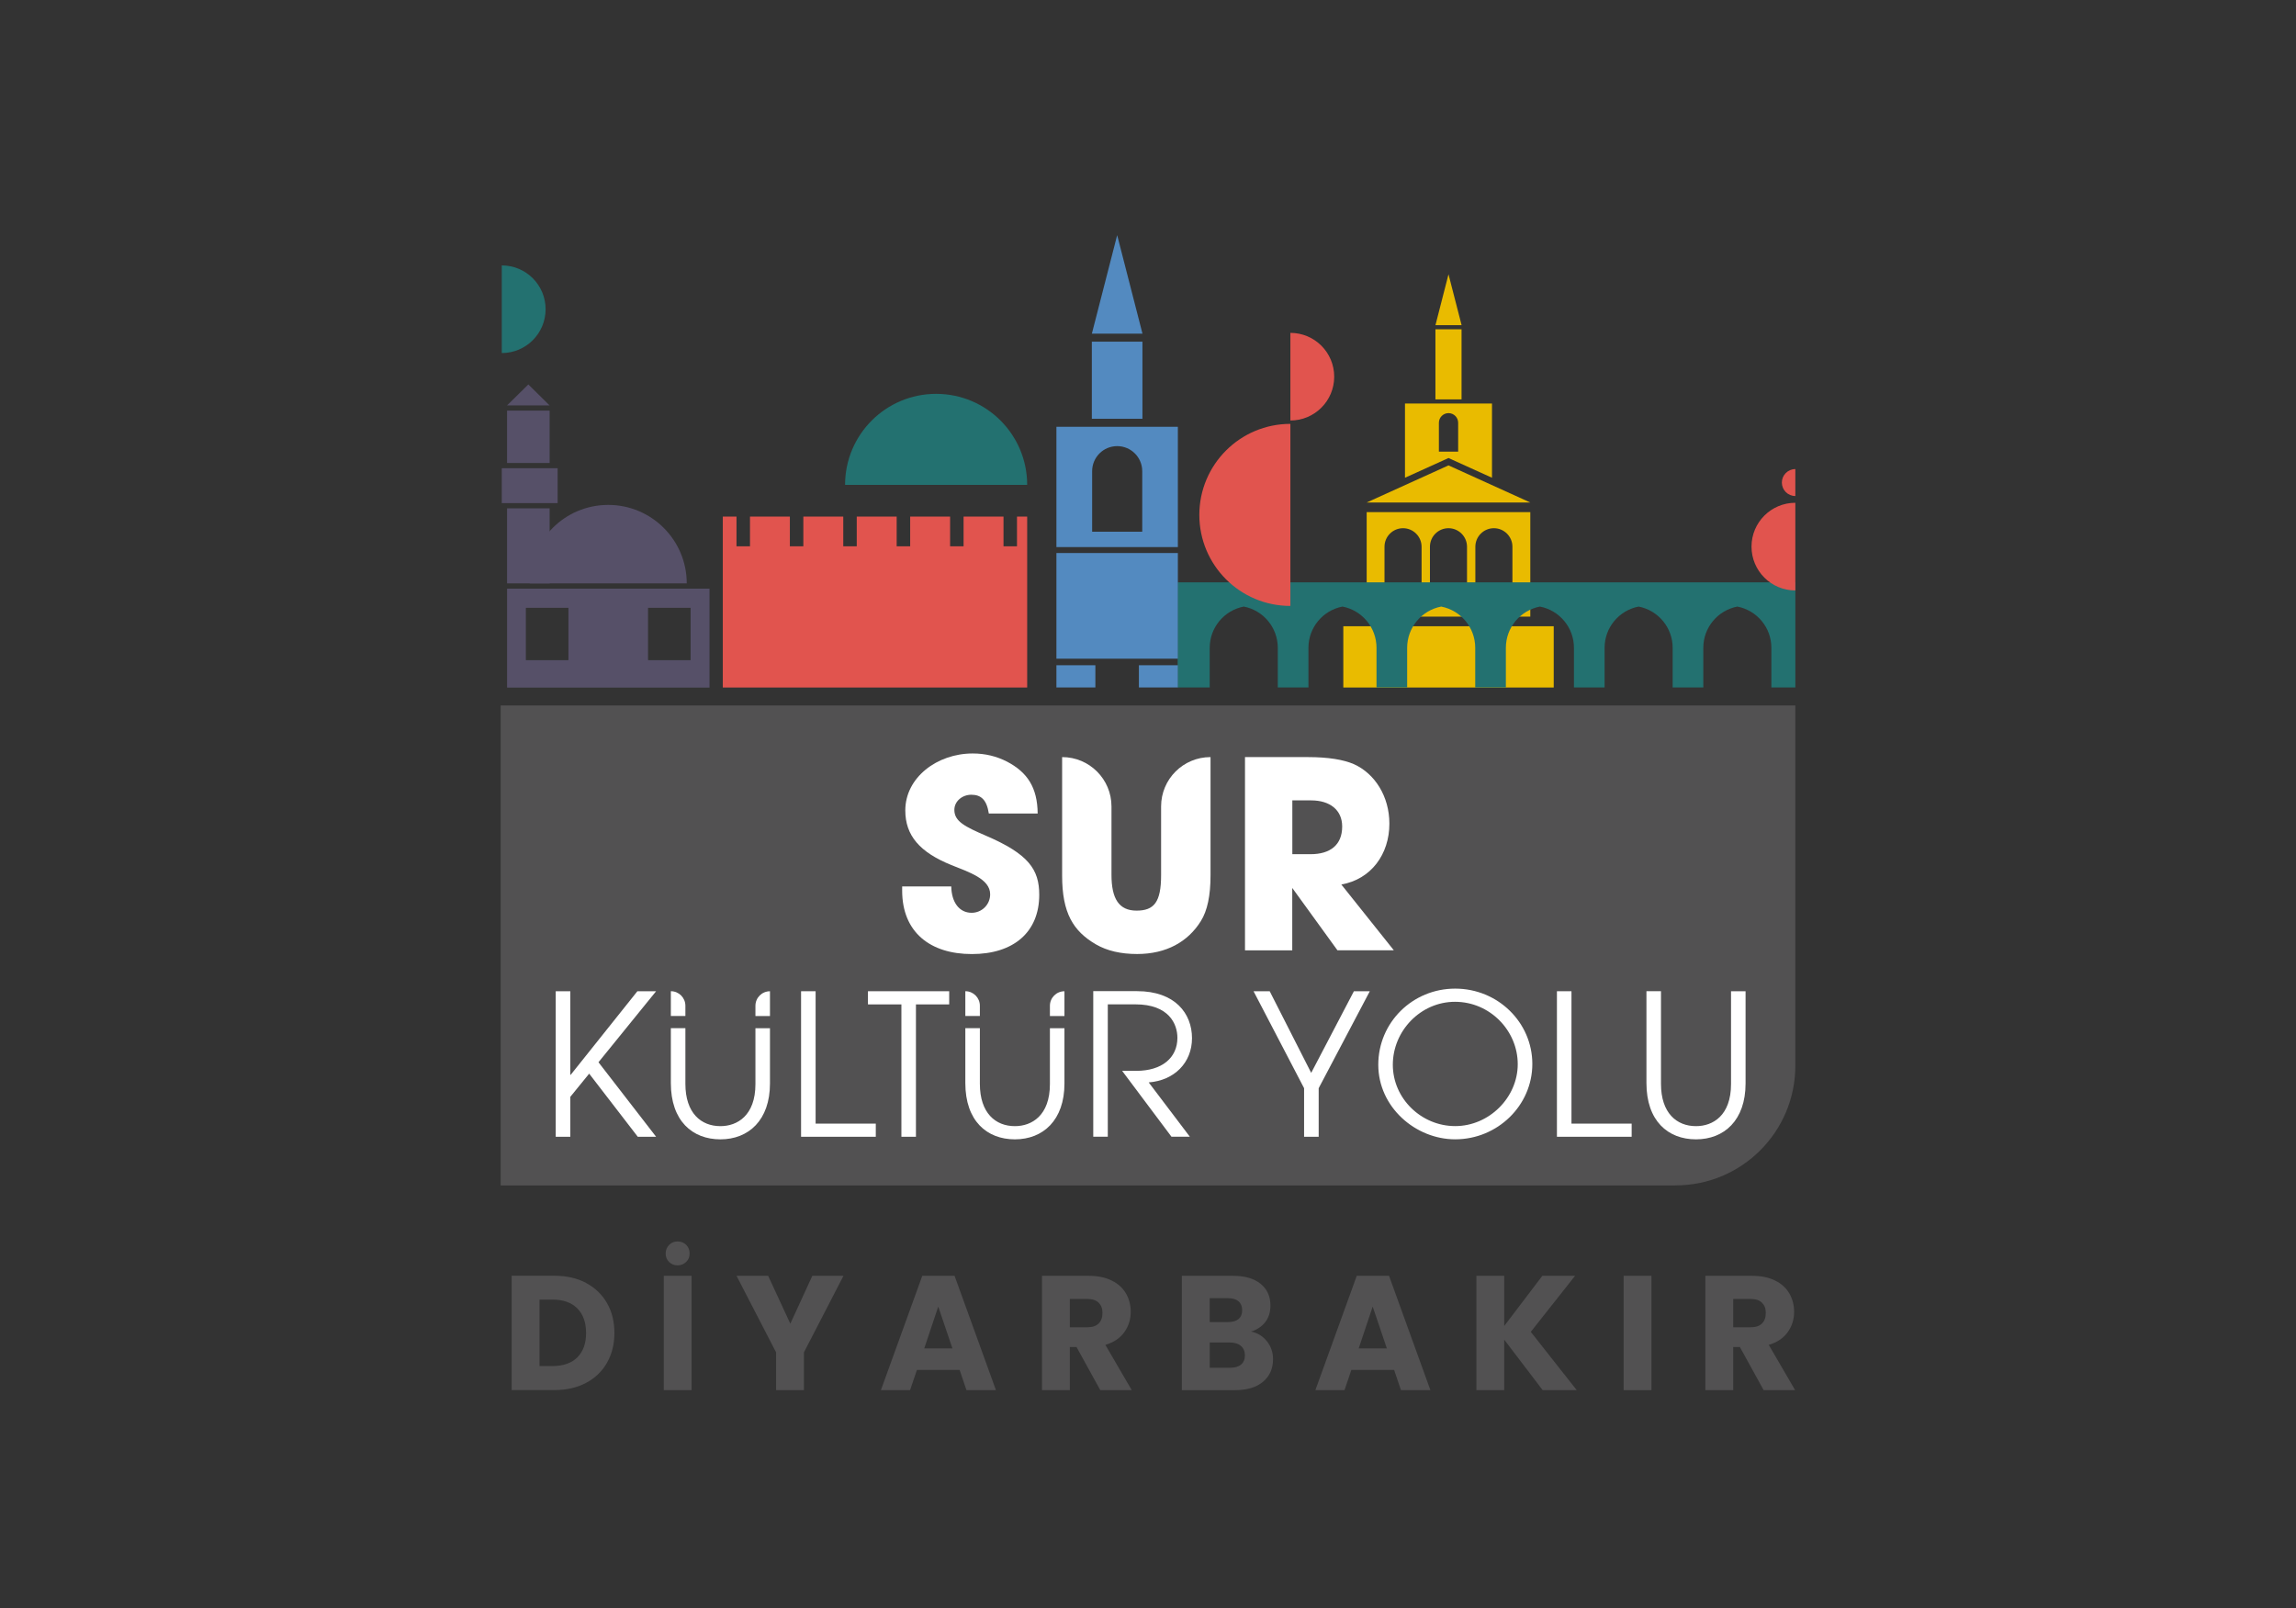 <?xml version="1.0" encoding="UTF-8"?> <svg xmlns="http://www.w3.org/2000/svg" xmlns:xlink="http://www.w3.org/1999/xlink" version="1.0" id="katman_1" x="0px" y="0px" viewBox="0 0 908 636" style="enable-background:new 0 0 908 636;" xml:space="preserve"><rect x="0" y="0" width="908" height="636" fill="#333333" stroke="none"/> <style type="text/css"> .st0{fill:#E9BB00;} .st1{fill:#E1544E;} .st2{fill:#237170;} .st3{fill:#538AC0;} .st4{fill:#565068;} .st5{fill:#525152;} .st6{fill:#FFFFFF;} </style> <path class="st0" d="M614.45,247.68h-83.21v24.23h83.21V247.68z"></path> <path class="st0" d="M605.19,198.74h-64.71l32.36-14.68L605.19,198.74z"></path> <path class="st0" d="M540.48,243.88h64.71v-41.33h-64.71V243.88z M562.21,236.98h-14.68v-20.74c0-4.06,3.29-7.33,7.33-7.33 c4.04,0,7.33,3.29,7.33,7.33v20.74H562.21z M580.17,236.98H565.5v-20.74c0-4.06,3.29-7.33,7.33-7.33c4.04,0,7.33,3.29,7.33,7.33 V236.98z M598.12,236.98h-14.66v-20.74c0-4.06,3.29-7.33,7.33-7.33c4.04,0,7.33,3.29,7.33,7.33V236.98z"></path> <path class="st0" d="M578,130.23h-10.33v27.73H578V130.23z"></path> <path class="st0" d="M578.02,128.6h-10.34l5.16-20.12L578.02,128.6z"></path> <path class="st0" d="M555.63,159.59v29.36l17.21-7.8l17.2,7.8v-29.36h-34.43H555.63z M576.65,178.62h-7.61V167.2 c0-2.1,1.71-3.81,3.81-3.81s3.81,1.71,3.81,3.81v11.42H576.65z"></path> <g> <path class="st1" d="M402.19,204.31v11.75h-5.33v-11.75h-15.79v11.75h-5.33v-11.75h-15.79v11.75h-5.34v-11.75h-15.79v11.75h-5.33 v-11.75h-15.79v11.75h-5.33v-11.75H296.6v11.75h-5.34v-11.75h-5.41v67.6h120.37v-67.6H402.19z"></path> </g> <g> <path class="st2" d="M465.73,230.31v41.59h12.68v-15.69c0-7.97,5.64-14.79,13.46-16.31c7.82,1.51,13.46,8.36,13.46,16.31v15.69 h12.12v-15.69c0-7.97,5.64-14.79,13.46-16.31c7.82,1.51,13.46,8.36,13.46,16.31v15.69h12.12v-15.69c0-7.97,5.64-14.79,13.46-16.31 c7.82,1.51,13.46,8.36,13.46,16.31v15.69h12.12v-15.69c0-7.97,5.64-14.79,13.46-16.31c7.82,1.51,13.46,8.36,13.46,16.31v15.69 h12.12v-15.69c0-7.97,5.64-14.79,13.46-16.31c7.8,1.51,13.46,8.36,13.46,16.31v15.69h12.12v-15.69c0-7.97,5.64-14.79,13.46-16.31 c7.82,1.51,13.46,8.36,13.46,16.31v15.69h9.48v-41.59H465.73z"></path> </g> <g> <path class="st3" d="M451.8,135.13h-20.01v30.5h20.01V135.13z"></path> <path class="st3" d="M451.82,131.97h-20.02L441.81,93L451.82,131.97z"></path> <path class="st3" d="M417.78,216.38h48.03v-47.59h-48.03V216.38z M417.78,260.5h48.03v-41.79h-48.03V260.5z M417.78,271.9h15.41 v-8.8h-15.41V271.9z M450.4,271.9h15.41v-8.8H450.4V271.9z M451.7,210.3h-19.79v-23.95c0-5.48,4.43-9.91,9.9-9.91 s9.91,4.43,9.91,9.91v23.95H451.7z"></path> </g> <g> <path class="st4" d="M209.49,230.74c0-17.16,13.9-31.05,31.05-31.05s31.05,13.91,31.05,31.05"></path> <path class="st4" d="M217.36,201.05h-16.83v29.68h16.83V201.05z"></path> <path class="st4" d="M217.36,162.4h-16.83v20.71h16.83V162.4z"></path> <path class="st4" d="M200.53,271.94h80.06V232.8h-80.06V271.94z M224.82,261.1h-16.85V240.4h16.83v20.71H224.82z M273.12,261.1 h-16.83V240.4h16.83V261.1L273.12,261.1z"></path> <path class="st4" d="M217.34,160.34h-16.81l8.41-8.29L217.34,160.34z"></path> <path class="st4" d="M220.53,185.18h-22.09v13.8h22.09V185.18z"></path> </g> <g> <path class="st1" d="M510.31,239.65c-19.88,0-36.01-16.11-36.01-36c0-19.89,16.11-36.01,36.01-36.01"></path> </g> <g> <path class="st2" d="M334.2,191.78c0-19.88,16.11-36.01,36.01-36.01s36.01,16.11,36.01,36.01"></path> </g> <g> <path class="st1" d="M510.31,131.65c9.58,0,17.33,7.76,17.33,17.33c0,9.58-7.76,17.33-17.33,17.33"></path> </g> <g> <path class="st2" d="M198.44,104.97c9.58,0,17.33,7.76,17.33,17.33c0,9.58-7.76,17.33-17.33,17.33"></path> </g> <g> <path class="st1" d="M710,233.52c-9.58,0-17.33-7.76-17.33-17.33c0-9.58,7.76-17.34,17.33-17.34"></path> </g> <g> <path class="st1" d="M710,196.18c-2.95,0-5.33-2.4-5.33-5.33c0-2.93,2.38-5.33,5.33-5.33"></path> </g> <path class="st5" d="M662.66,468.84H198V279h512v142.49c0,26.13-21.2,47.33-47.33,47.33"></path> <path class="st6" d="M252.22,449.59L233,424.63l-7.46,9.17v15.79h-5.77v-57.56h5.77v33.06h0.15l26.38-33.06h7.4l-22.79,28.09 l22.79,29.47H252.22z"></path> <path class="st6" d="M298.75,406.66h5.75v21.86c0,14.55-8.49,22.09-19.6,22.09s-19.6-7.32-19.6-22.26v-21.7h5.75v22.01 c0,11.58,6.22,16.73,13.85,16.73c6.61,0,13.85-4.12,13.85-16.65V406.66z M265.3,401.83v-9.81c3.18,0,5.75,2.58,5.75,5.75v4.04h-5.75 V401.83z M298.75,401.83v-4.04c0-3.18,2.57-5.75,5.75-5.75v9.81h-5.75V401.83z"></path> <path class="st6" d="M316.8,449.59v-57.56h5.75v52.36h23.8v5.2H316.8z"></path> <path class="st6" d="M356.48,449.59v-52.35h-13.23v-5.21h32.13v5.21h-13.15v52.35H356.48z"></path> <path class="st6" d="M415.21,406.66h5.75v21.86c0,14.55-8.49,22.09-19.6,22.09c-11.11,0-19.6-7.32-19.6-22.26v-21.7h5.75v22.01 c0,11.58,6.22,16.73,13.85,16.73c6.61,0,13.85-4.12,13.85-16.65V406.66z M381.76,401.83v-9.81c3.18,0,5.75,2.58,5.75,5.75v4.04 h-5.75V401.83z M415.21,401.83v-4.04c0-3.18,2.57-5.75,5.75-5.75v9.81h-5.75V401.83z"></path> <path class="st6" d="M463.3,449.59l-19.53-26.07h5.6c10.2,0,16.26-5.21,16.26-13.07c0-5.44-3.34-13.23-16.57-13.23H438.1v52.36 h-5.75v-57.58h17.35c15.02,0,21.7,8.86,21.7,18.59c0,9.73-7.01,16.73-17.12,17.5l16.26,21.47h-7.23V449.59z"></path> <path class="st6" d="M515.73,449.59v-19.21l-19.99-38.35h6.39l16.41,32.29l16.89-32.29h6.29l-20.22,38.35v19.21H515.73z"></path> <path class="st6" d="M575.49,450.6c-15.72,0-30.42-12.76-30.42-29.49S558.61,391,575.49,391c16.88,0,30.5,13.38,30.5,29.8 C605.99,437.22,592.22,450.6,575.49,450.6z M575.41,396.21c-13.62,0-24.59,11.52-24.59,24.89s11.27,24.27,24.67,24.27 c13.39,0,24.73-11.27,24.73-24.5S589.26,396.21,575.41,396.21"></path> <path class="st6" d="M615.72,449.59v-57.56h5.75v52.36h23.8v5.2H615.72z"></path> <path class="st6" d="M684.57,392.03h5.75v36.49c0,14.55-8.47,22.09-19.6,22.09c-11.13,0-19.6-7.32-19.6-22.26v-36.33h5.75v36.64 c0,11.58,6.22,16.73,13.85,16.73c6.61,0,13.85-4.12,13.85-16.65V392.03L684.57,392.03z"></path> <path class="st6" d="M391.05,321.75c-0.83-5.47-3.1-7.43-6.92-7.43c-3.62,0-6.71,2.59-6.71,5.99c0,4.55,4.14,6.61,12.5,10.22 c16.83,7.23,21.07,13.33,21.07,23.35c0,14.76-10.12,23.45-26.64,23.45c-16.52,0-27.57-8.67-27.57-25.09v-1.66h19.42 c0.1,6.3,3.19,10.43,8.05,10.43c4.02,0,7.33-3.21,7.33-7.33c0-6.09-8.47-8.78-15.38-11.57c-12.5-5.07-18.18-11.67-18.18-21.59 c0-13.02,12.59-22.52,26.64-22.52c5.07,0,9.5,1.14,13.52,3.19c8.16,4.24,12.09,10.33,12.19,20.55h-19.31V321.75z"></path> <path class="st6" d="M478.73,299.45v46.77c0,7.95-1.24,13.95-3.83,18.07c-5.07,8.16-13.64,13.02-25.2,13.02 c-6.4,0-11.88-1.24-16.33-3.83c-8.98-5.26-13.33-12.4-13.33-27.16v-46.89c10.79,0,19.52,8.73,19.52,19.52v27.06 c0,9.5,3,14.14,9.91,14.14c6.91,0,9.71-3.31,9.71-14.04v-27.16c0-10.79,8.73-19.52,19.52-19.52"></path> <path class="st6" d="M511.05,351.18v24.68h-18.69v-76.43h24.99c7.95,0,14.04,1.03,18.07,2.79c8.26,3.71,14.04,12.71,14.04,23.54 c0,12.09-7.23,21.99-19,24.06l20.76,26.02h-22.3 M518.29,337.83c7.74,0,12.5-3.62,12.5-10.95c0-6.61-4.95-10.33-12.28-10.33h-7.43 v21.28h7.23H518.29z"></path> <path class="st5" d="M231.77,507.42c3.57,1.89,6.32,4.54,8.28,7.95c1.96,3.41,2.93,7.35,2.93,11.81s-0.98,8.34-2.93,11.78 c-1.96,3.44-4.72,6.09-8.31,7.98c-3.58,1.89-7.74,2.83-12.46,2.83h-16.94v-45.21h16.94c4.76,0,8.93,0.94,12.5,2.83V507.42z M228.3,536.85c2.31-2.28,3.47-5.49,3.47-9.66c0-4.17-1.16-7.41-3.47-9.73c-2.31-2.31-5.56-3.47-9.73-3.47h-5.21v26.28h5.21 c4.17,0,7.4-1.14,9.73-3.4V536.85z"></path> <path class="st5" d="M273.5,504.59v45.21h-11.01v-45.21H273.5z M264.6,499.11c-0.9-0.9-1.35-2.02-1.35-3.34 c0-1.32,0.46-2.46,1.35-3.39c0.9-0.93,2.02-1.39,3.36-1.39s2.51,0.46,3.41,1.35c0.9,0.9,1.35,2.04,1.35,3.42 c0,1.38-0.46,2.44-1.38,3.34c-0.93,0.9-2.05,1.35-3.39,1.35c-1.34,0-2.44-0.46-3.36-1.35H264.6z"></path> <path class="st5" d="M333.57,504.59l-15.64,30.27v14.94h-11.01v-14.94l-15.64-30.27h12.5l8.77,18.93l8.7-18.93h12.37H333.57z"></path> <path class="st5" d="M379.5,541.8h-16.88l-2.71,7.98h-11.53l16.36-45.21h12.76l16.36,45.21H382.2L379.5,541.8z M376.66,533.3 l-5.61-16.55l-5.54,16.55H376.66z"></path> <path class="st5" d="M435.13,549.8l-9.4-17.06h-2.64v17.06h-11.01v-45.21h18.47c3.57,0,6.6,0.62,9.11,1.87 c2.51,1.24,4.38,2.95,5.64,5.12c1.24,2.17,1.87,4.58,1.87,7.25c0,3-0.85,5.69-2.54,8.05c-1.69,2.36-4.2,4.04-7.49,5.02l10.43,17.9 H435.13L435.13,549.8z M423.09,524.94h6.83c2.02,0,3.54-0.49,4.55-1.48c1.01-0.99,1.52-2.38,1.52-4.19c0-1.81-0.51-3.06-1.52-4.06 s-2.53-1.48-4.55-1.48h-6.83V524.94L423.09,524.94z"></path> <path class="st5" d="M501.07,530.51c1.58,2.04,2.38,4.37,2.38,6.99c0,3.78-1.32,6.78-3.96,8.98c-2.64,2.22-6.32,3.32-11.05,3.32 h-21.05v-45.21h20.35c4.6,0,8.2,1.06,10.79,3.16c2.59,2.1,3.89,4.95,3.89,8.57c0,2.66-0.7,4.87-2.1,6.63 c-1.4,1.76-3.26,2.98-5.57,3.67c2.62,0.55,4.72,1.86,6.3,3.89H501.07z M478.41,522.88h7.22c1.81,0,3.19-0.39,4.16-1.19 c0.96-0.8,1.45-1.97,1.45-3.5c0-1.53-0.49-2.72-1.45-3.54c-0.96-0.81-2.35-1.22-4.16-1.22h-7.22v9.47V522.88z M490.8,539.67 c1.01-0.83,1.52-2.05,1.52-3.63c0-1.58-0.52-2.84-1.58-3.73c-1.06-0.9-2.51-1.35-4.35-1.35h-7.98v9.99h8.11 c1.84,0,3.27-0.42,4.28-1.26V539.67z"></path> <path class="st5" d="M551.3,541.8h-16.88l-2.7,7.98H520.2l16.36-45.21h12.76l16.36,45.21h-11.65l-2.7-7.98H551.3z M548.46,533.3 l-5.6-16.55l-5.54,16.55H548.46z"></path> <path class="st5" d="M610.08,549.8l-15.2-19.96v19.96h-11.01v-45.21h11.01v19.83l15.07-19.83h12.94l-17.51,22.16l18.17,23.05H610.08 z"></path> <path class="st5" d="M653.11,504.59v45.21h-11.01v-45.21H653.11z"></path> <path class="st5" d="M697.47,549.8l-9.4-17.06h-2.64v17.06h-11.01v-45.21h18.48c3.57,0,6.6,0.62,9.11,1.87 c2.51,1.24,4.38,2.95,5.64,5.12c1.24,2.17,1.87,4.58,1.87,7.25c0,3-0.85,5.69-2.54,8.05c-1.69,2.36-4.2,4.04-7.49,5.02l10.43,17.9 H697.47L697.47,549.8z M685.43,524.94h6.83c2.02,0,3.53-0.49,4.54-1.48c1.01-0.99,1.52-2.38,1.52-4.19c0-1.81-0.51-3.06-1.52-4.06 s-2.52-1.48-4.54-1.48h-6.83V524.94L685.43,524.94z"></path> </svg> 